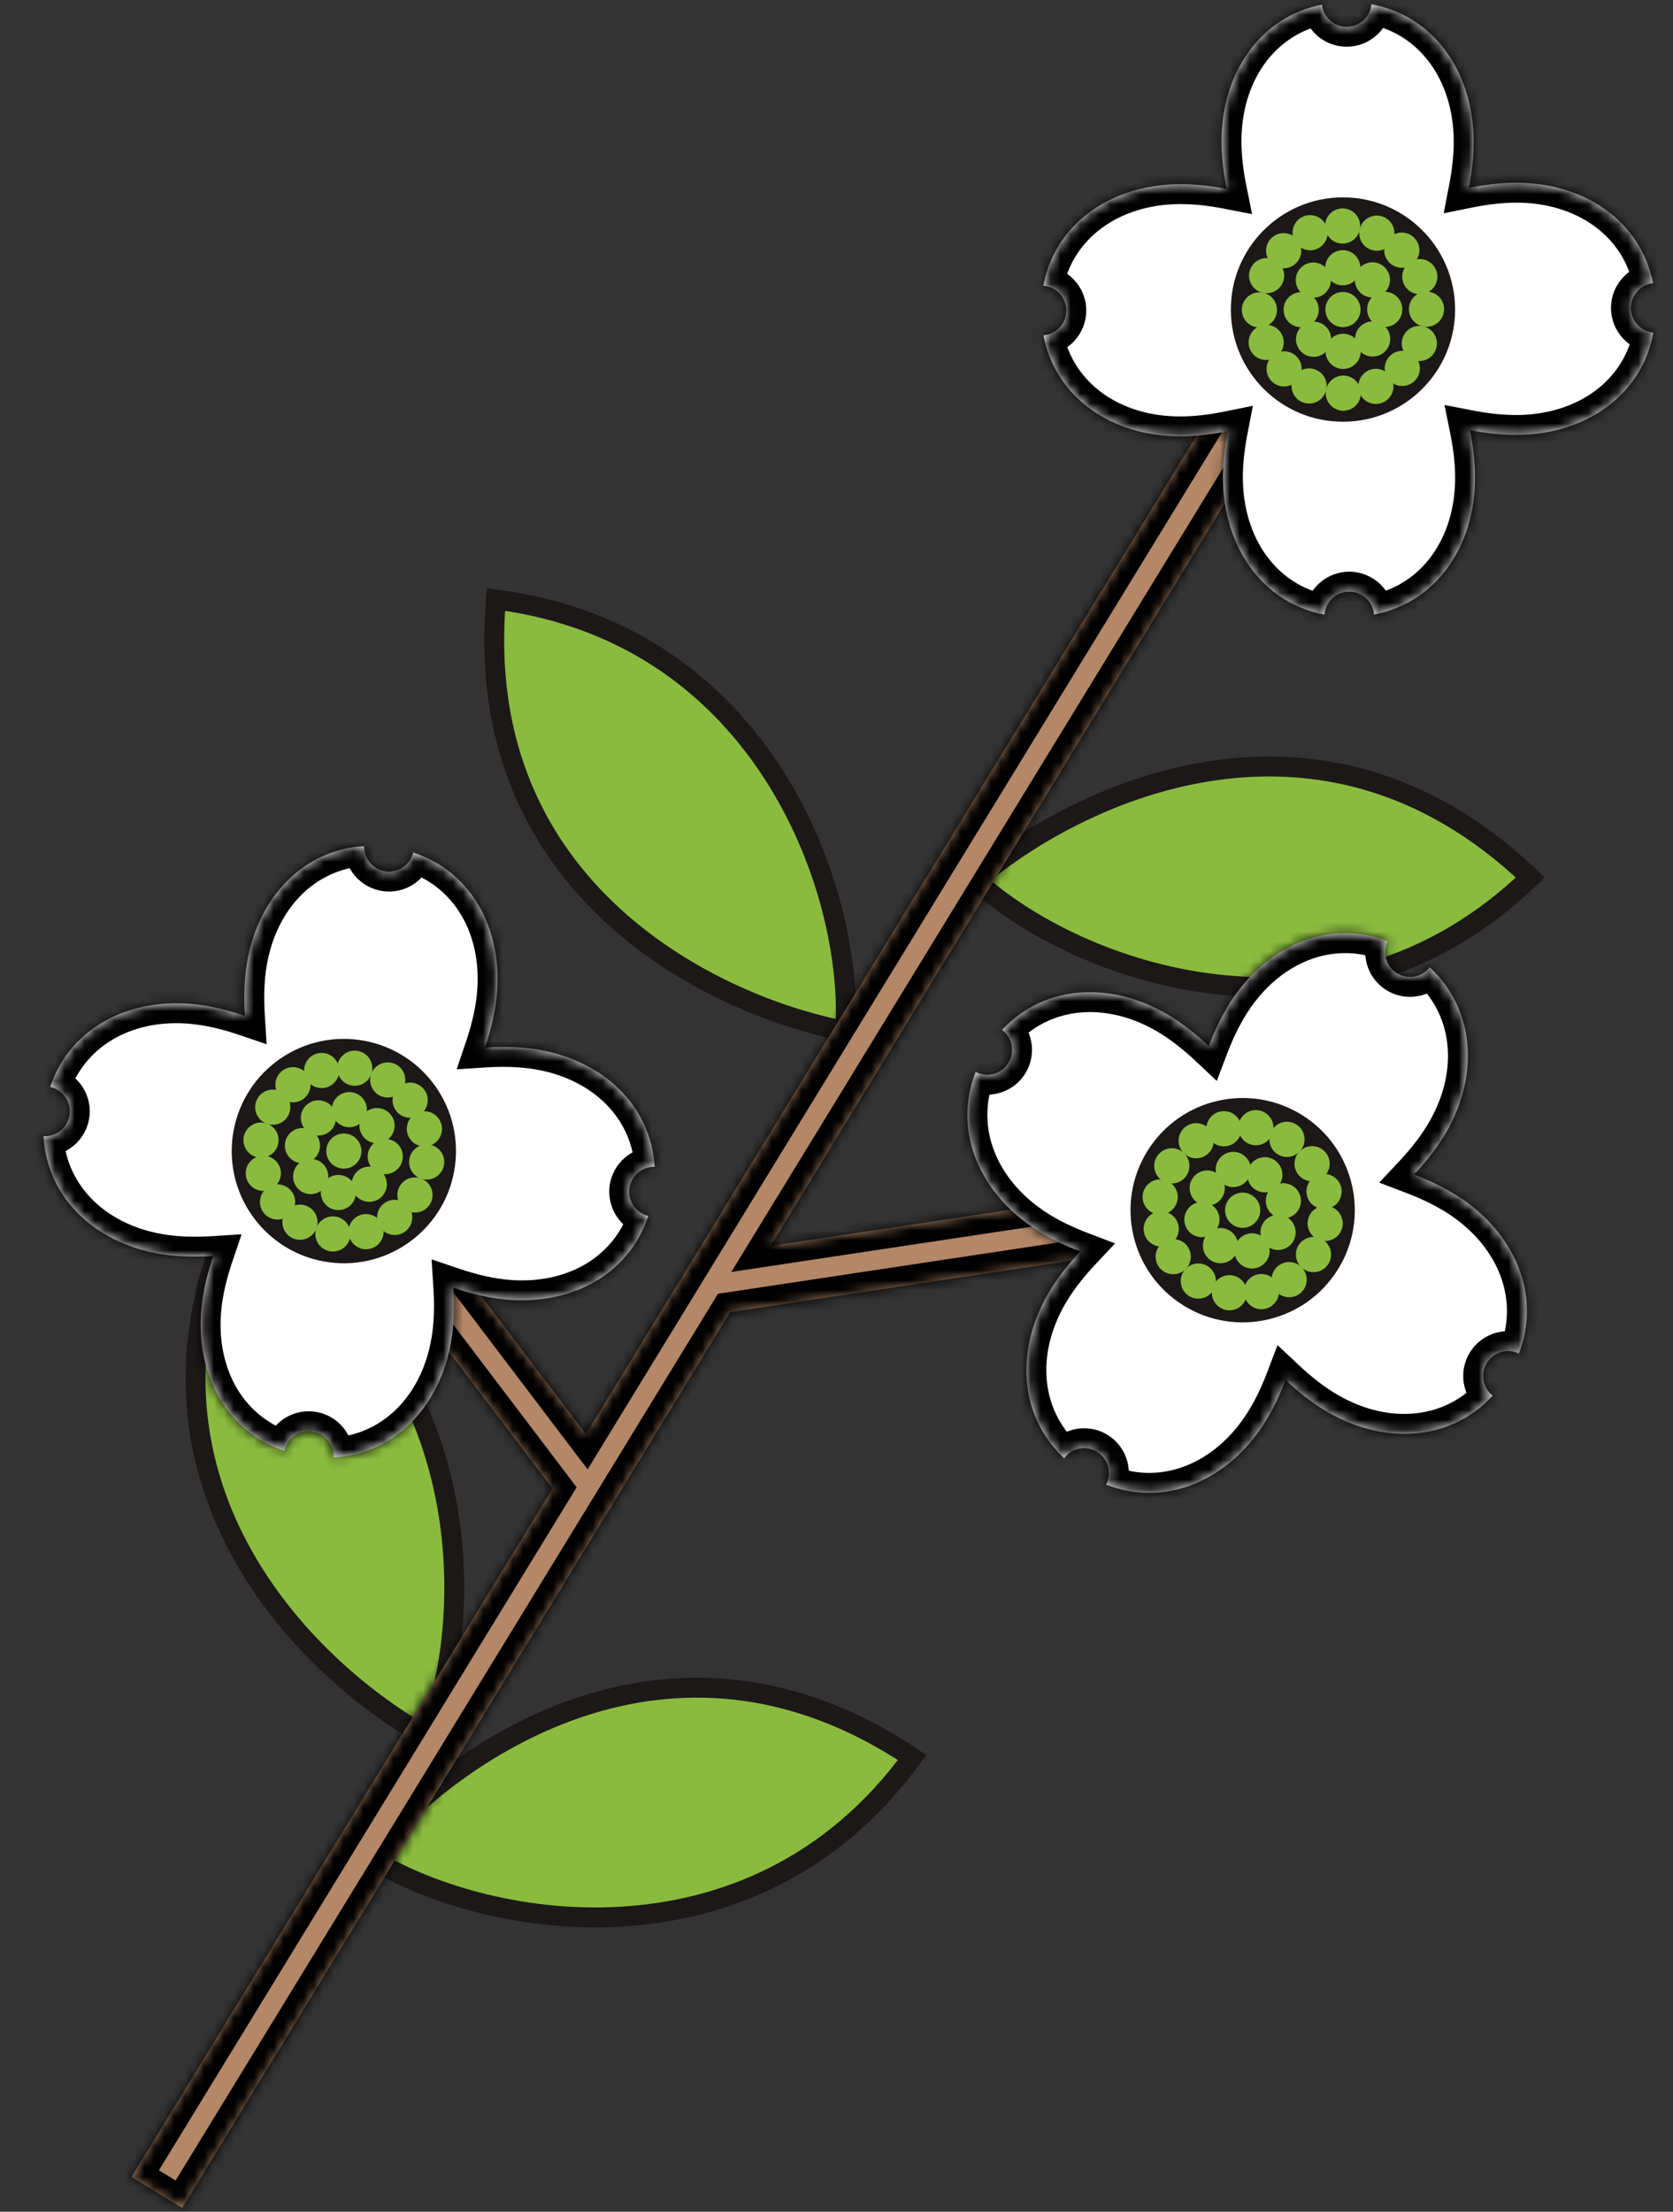 <svg width="168" height="222" viewBox="0 0 168 222" fill="none" xmlns="http://www.w3.org/2000/svg">
<rect x="0" y="0" width="168" height="222" fill="#333333" stroke="none"/>
<path d="M77.973 78.195C83.346 86.788 85.322 96.607 84.882 103.489C78.245 102.225 69.007 98.703 61.658 92.002C54.118 85.129 48.539 74.894 49.804 60.177C63.438 61.923 72.472 69.398 77.973 78.195Z" fill="#8ABB3E" stroke="#1C1818" stroke-width="2"/>
<path d="M44.279 148.215C46.718 158.052 45.546 167.999 42.991 174.403C37.075 171.142 29.387 164.924 24.482 156.273C19.451 147.398 17.326 135.936 23.099 122.339C35.516 128.233 41.782 138.145 44.279 148.215Z" fill="#8ABB3E" stroke="#1C1818" stroke-width="2"/>
<path d="M121.996 98.781C111.93 97.597 103.034 92.996 97.94 88.347C103.078 83.96 111.605 78.956 121.43 77.414C131.509 75.832 142.984 77.882 153.674 88.076C143.783 97.62 132.299 99.992 121.996 98.781Z" fill="#8ABB3E" stroke="#1C1818" stroke-width="2"/>
<path d="M62.23 192.391C52.111 192.952 42.557 189.946 36.741 186.242C41.049 181.037 48.591 174.644 58.005 171.439C67.663 168.15 79.32 168.2 91.601 176.407C83.495 187.508 72.589 191.816 62.23 192.391Z" fill="#8ABB3E" stroke="#1C1818" stroke-width="2"/>
<mask id="path-5-inside-1_5192_786" fill="white">
<path fill-rule="evenodd" clip-rule="evenodd" d="M131.855 36.039L77.385 125.054L118.269 118.893L119.158 124.794L73.318 131.702L18.298 221.616L13.208 218.502L55.486 149.41L27.706 112.79L32.459 109.184L58.831 143.944L126.765 32.924L131.855 36.039Z"/>
</mask>
<path fill-rule="evenodd" clip-rule="evenodd" d="M131.855 36.039L77.385 125.054L118.269 118.893L119.158 124.794L73.318 131.702L18.298 221.616L13.208 218.502L55.486 149.41L27.706 112.79L32.459 109.184L58.831 143.944L126.765 32.924L131.855 36.039Z" fill="#B38767"/>
<path d="M77.385 125.054L75.68 124.01L73.439 127.672L77.683 127.032L77.385 125.054ZM131.855 36.039L133.561 37.083L134.605 35.377L132.899 34.333L131.855 36.039ZM118.269 118.893L120.247 118.595L119.949 116.617L117.971 116.915L118.269 118.893ZM119.158 124.794L119.456 126.771L121.434 126.473L121.136 124.496L119.158 124.794ZM73.318 131.702L73.02 129.724L72.098 129.863L71.612 130.658L73.318 131.702ZM18.298 221.616L17.254 223.322L18.96 224.366L20.004 222.66L18.298 221.616ZM13.208 218.502L11.502 217.458L10.458 219.164L12.164 220.207L13.208 218.502ZM55.486 149.41L57.192 150.453L57.905 149.289L57.08 148.201L55.486 149.41ZM27.706 112.79L26.497 111.197L24.903 112.406L26.112 113.999L27.706 112.79ZM32.459 109.184L34.053 107.975L32.844 106.382L31.251 107.59L32.459 109.184ZM58.831 143.944L57.237 145.153L59.008 147.487L60.536 144.988L58.831 143.944ZM126.765 32.924L127.809 31.218L126.103 30.174L125.059 31.88L126.765 32.924ZM79.091 126.098L133.561 37.083L130.149 34.995L75.68 124.01L79.091 126.098ZM117.971 116.915L77.087 123.077L77.683 127.032L118.567 120.871L117.971 116.915ZM121.136 124.496L120.247 118.595L116.291 119.191L117.18 125.092L121.136 124.496ZM73.616 133.68L119.456 126.771L118.86 122.816L73.02 129.724L73.616 133.68ZM20.004 222.66L75.024 132.746L71.612 130.658L16.592 220.572L20.004 222.66ZM12.164 220.207L17.254 223.322L19.342 219.91L14.252 216.796L12.164 220.207ZM53.78 148.366L11.502 217.458L14.914 219.545L57.192 150.453L53.78 148.366ZM57.08 148.201L29.299 111.582L26.112 113.999L53.893 150.618L57.08 148.201ZM28.914 114.384L33.668 110.777L31.251 107.59L26.497 111.197L28.914 114.384ZM30.866 110.393L57.237 145.153L60.424 142.736L34.053 107.975L30.866 110.393ZM125.059 31.88L57.125 142.901L60.536 144.988L128.471 33.968L125.059 31.88ZM132.899 34.333L127.809 31.218L125.721 34.63L130.811 37.745L132.899 34.333Z" fill="black" mask="url(#path-5-inside-1_5192_786)"/>
<mask id="path-7-inside-2_5192_786" fill="white">
<path fill-rule="evenodd" clip-rule="evenodd" d="M163.776 30.919C163.771 29.63 164.743 28.564 165.995 28.425C164.765 22.165 159.047 18.312 152.196 18.341C150.759 18.347 149.158 18.524 147.503 18.858C147.823 17.2 147.987 15.596 147.981 14.16C147.952 7.285 144.024 1.586 137.717 0.434C137.596 1.695 136.535 2.684 135.241 2.689C133.951 2.695 132.885 1.721 132.747 0.467C126.487 1.698 122.634 7.415 122.663 14.267C122.669 15.703 122.846 17.305 123.18 18.96C121.522 18.64 119.919 18.477 118.483 18.483C111.634 18.512 105.95 22.41 104.77 28.677C106.056 28.774 107.072 29.846 107.078 31.158C107.084 32.474 106.07 33.557 104.779 33.659C105.986 39.953 111.718 43.83 118.59 43.8C120.026 43.794 121.628 43.617 123.283 43.283C122.963 44.941 122.8 46.544 122.806 47.98C122.834 54.829 126.733 60.513 133 61.693C133.098 60.408 134.169 59.392 135.48 59.387C136.796 59.381 137.879 60.394 137.981 61.684C144.276 60.477 148.152 54.746 148.123 47.873C148.117 46.437 147.94 44.836 147.606 43.181C149.264 43.501 150.866 43.664 152.302 43.658C159.177 43.629 164.877 39.702 166.028 33.395C164.769 33.271 163.782 32.212 163.776 30.919Z"/>
</mask>
<path fill-rule="evenodd" clip-rule="evenodd" d="M163.776 30.919C163.771 29.63 164.743 28.564 165.995 28.425C164.765 22.165 159.047 18.312 152.196 18.341C150.759 18.347 149.158 18.524 147.503 18.858C147.823 17.2 147.987 15.596 147.981 14.16C147.952 7.285 144.024 1.586 137.717 0.434C137.596 1.695 136.535 2.684 135.241 2.689C133.951 2.695 132.885 1.721 132.747 0.467C126.487 1.698 122.634 7.415 122.663 14.267C122.669 15.703 122.846 17.305 123.18 18.96C121.522 18.64 119.919 18.477 118.483 18.483C111.634 18.512 105.95 22.41 104.77 28.677C106.056 28.774 107.072 29.846 107.078 31.158C107.084 32.474 106.07 33.557 104.779 33.659C105.986 39.953 111.718 43.83 118.59 43.8C120.026 43.794 121.628 43.617 123.283 43.283C122.963 44.941 122.8 46.544 122.806 47.98C122.834 54.829 126.733 60.513 133 61.693C133.098 60.408 134.169 59.392 135.48 59.387C136.796 59.381 137.879 60.394 137.981 61.684C144.276 60.477 148.152 54.746 148.123 47.873C148.117 46.437 147.94 44.836 147.606 43.181C149.264 43.501 150.866 43.664 152.302 43.658C159.177 43.629 164.877 39.702 166.028 33.395C164.769 33.271 163.782 32.212 163.776 30.919Z" fill="white"/>
<path d="M165.995 28.425L166.217 30.413L168.377 30.172L167.958 28.039L165.995 28.425ZM147.503 18.858L145.539 18.479L144.973 21.409L147.898 20.818L147.503 18.858ZM137.717 0.434L138.077 -1.534L135.936 -1.924L135.727 0.242L137.717 0.434ZM132.747 0.467L134.735 0.248L134.497 -1.916L132.361 -1.496L132.747 0.467ZM123.18 18.96L122.801 20.924L125.731 21.49L125.141 18.565L123.18 18.96ZM104.77 28.677L102.805 28.307L102.391 30.503L104.62 30.671L104.77 28.677ZM104.779 33.659L104.621 31.665L102.394 31.841L102.815 34.036L104.779 33.659ZM123.283 43.283L125.247 43.662L125.812 40.733L122.887 41.323L123.283 43.283ZM133 61.693L132.63 63.658L134.824 64.072L134.994 61.845L133 61.693ZM137.981 61.684L135.988 61.843L136.165 64.069L138.358 63.648L137.981 61.684ZM147.606 43.181L147.985 41.217L145.056 40.652L145.646 43.577L147.606 43.181ZM166.028 33.395L167.996 33.754L168.386 31.616L166.223 31.404L166.028 33.395ZM165.774 26.437C163.516 26.689 161.767 28.605 161.776 30.927L165.776 30.91C165.775 30.654 165.969 30.44 166.217 30.413L165.774 26.437ZM152.204 20.341C158.334 20.315 163.03 23.707 164.033 28.811L167.958 28.039C166.5 20.623 159.76 16.309 152.187 16.341L152.204 20.341ZM147.898 20.818C149.449 20.506 150.919 20.346 152.204 20.341L152.187 16.341C150.6 16.347 148.867 16.542 147.107 16.897L147.898 20.818ZM145.981 14.168C145.986 15.454 145.839 16.926 145.539 18.479L149.467 19.237C149.807 17.473 149.987 15.739 149.981 14.151L145.981 14.168ZM137.358 2.401C142.501 3.34 145.955 8.018 145.981 14.168L149.981 14.151C149.948 6.553 145.548 -0.169 138.077 -1.534L137.358 2.401ZM135.249 4.689C137.581 4.679 139.489 2.899 139.708 0.626L135.727 0.242C135.702 0.491 135.49 0.688 135.233 0.689L135.249 4.689ZM130.759 0.685C131.008 2.946 132.925 4.699 135.249 4.689L135.233 0.689C134.976 0.69 134.762 0.496 134.735 0.248L130.759 0.685ZM124.663 14.258C124.637 8.128 128.029 3.433 133.133 2.429L132.361 -1.496C124.945 -0.038 120.631 6.702 120.663 14.275L124.663 14.258ZM125.141 18.565C124.828 17.014 124.668 15.544 124.663 14.258L120.663 14.275C120.67 15.863 120.864 17.595 121.22 19.356L125.141 18.565ZM118.491 20.483C119.777 20.477 121.248 20.624 122.801 20.924L123.559 16.997C121.796 16.656 120.062 16.476 118.475 16.483L118.491 20.483ZM106.735 29.047C107.698 23.938 112.363 20.509 118.491 20.483L118.475 16.483C110.904 16.515 104.203 20.883 102.805 28.307L106.735 29.047ZM104.62 30.671C104.874 30.691 105.077 30.905 105.078 31.166L109.078 31.149C109.068 28.786 107.238 26.858 104.92 26.683L104.62 30.671ZM105.078 31.166C105.079 31.428 104.877 31.645 104.621 31.665L104.937 35.653C107.263 35.469 109.088 33.52 109.078 31.149L105.078 31.166ZM118.582 41.8C112.433 41.827 107.728 38.414 106.743 33.282L102.815 34.036C104.245 41.491 111.002 45.833 118.598 45.8L118.582 41.8ZM122.887 41.323C121.337 41.636 119.867 41.795 118.582 41.8L118.598 45.8C120.186 45.794 121.918 45.599 123.679 45.244L122.887 41.323ZM124.806 47.972C124.8 46.687 124.947 45.215 125.247 43.662L121.319 42.904C120.979 44.667 120.799 46.401 120.806 47.989L124.806 47.972ZM133.37 59.728C128.261 58.765 124.831 54.1 124.806 47.972L120.806 47.989C120.838 55.559 125.205 62.26 132.63 63.658L133.37 59.728ZM135.472 57.387C133.11 57.397 131.182 59.225 131.006 61.541L134.994 61.845C135.013 61.59 135.228 61.388 135.489 61.387L135.472 57.387ZM139.975 61.525C139.79 59.2 137.842 57.377 135.472 57.387L135.489 61.387C135.75 61.386 135.967 61.588 135.988 61.843L139.975 61.525ZM146.123 47.882C146.149 54.03 142.737 58.736 137.605 59.72L138.358 63.648C145.814 62.219 150.155 55.461 150.123 47.865L146.123 47.882ZM145.646 43.577C145.959 45.127 146.118 46.597 146.123 47.882L150.123 47.865C150.117 46.278 149.922 44.545 149.567 42.785L145.646 43.577ZM152.294 41.658C151.009 41.664 149.538 41.517 147.985 41.217L147.227 45.145C148.99 45.485 150.724 45.665 152.311 45.658L152.294 41.658ZM164.061 33.035C163.122 38.179 158.445 41.633 152.294 41.658L152.311 45.658C159.909 45.626 166.632 41.225 167.996 33.754L164.061 33.035ZM161.776 30.927C161.786 33.257 163.563 35.163 165.834 35.385L166.223 31.404C165.974 31.38 165.777 31.167 165.776 30.91L161.776 30.927Z" fill="black" mask="url(#path-7-inside-2_5192_786)"/>
<circle cx="134.859" cy="31.071" r="11.26" transform="rotate(89.758 134.859 31.071)" fill="#1C1818"/>
<circle cx="1.766" cy="1.766" r="1.766" transform="matrix(0.004 1 1 -0.004 133.085 29.312)" fill="#8ABB3E"/>
<circle cx="1.766" cy="1.766" r="1.766" transform="matrix(0.004 1 1 -0.004 133.104 33.508)" fill="#8ABB3E"/>
<circle cx="1.766" cy="1.766" r="1.766" transform="matrix(0.004 1 1 -0.004 133.121 37.703)" fill="#8ABB3E"/>
<circle cx="1.766" cy="1.766" r="1.766" transform="matrix(0.004 1 1 -0.004 133.067 25.117)" fill="#8ABB3E"/>
<circle cx="1.766" cy="1.766" r="1.766" transform="matrix(0.004 1 1 -0.004 133.05 20.924)" fill="#8ABB3E"/>
<circle cx="1.766" cy="1.766" r="1.766" transform="matrix(-0.71 -0.704 -0.704 0.71 134.378 28.106)" fill="#8ABB3E"/>
<circle cx="1.766" cy="1.766" r="1.766" transform="matrix(-0.71 -0.704 -0.704 0.71 131.399 25.154)" fill="#8ABB3E"/>
<circle cx="1.766" cy="1.766" r="1.766" transform="matrix(-0.71 -0.704 -0.704 0.71 140.335 34.014)" fill="#8ABB3E"/>
<circle cx="1.766" cy="1.766" r="1.766" transform="matrix(-0.71 -0.704 -0.704 0.71 143.313 36.967)" fill="#8ABB3E"/>
<circle cx="1.766" cy="1.766" r="1.766" transform="matrix(-0.704 0.71 0.71 0.704 131.896 31.553)" fill="#8ABB3E"/>
<circle cx="1.766" cy="1.766" r="1.766" transform="matrix(-0.704 0.71 0.71 0.704 128.94 34.53)" fill="#8ABB3E"/>
<circle cx="1.766" cy="1.766" r="1.766" transform="matrix(-0.704 0.71 0.71 0.704 137.803 25.596)" fill="#8ABB3E"/>
<circle cx="1.766" cy="1.766" r="1.766" transform="matrix(-0.704 0.71 0.71 0.704 140.756 22.615)" fill="#8ABB3E"/>
<circle cx="1.766" cy="1.766" r="1.766" transform="matrix(-0.393 -0.919 -0.919 0.393 133.876 24.287)" fill="#8ABB3E"/>
<circle cx="1.766" cy="1.766" r="1.766" transform="matrix(-0.393 -0.919 -0.919 0.393 140.479 39.713)" fill="#8ABB3E"/>
<circle cx="1.766" cy="1.766" r="1.766" transform="matrix(-0.919 0.393 0.393 0.919 128.075 32.053)" fill="#8ABB3E"/>
<circle cx="1.766" cy="1.766" r="1.766" transform="matrix(-0.919 0.393 0.393 0.919 143.501 25.452)" fill="#8ABB3E"/>
<circle cx="1.766" cy="1.766" r="1.766" transform="matrix(0.405 -0.914 -0.914 -0.405 139.159 25.732)" fill="#8ABB3E"/>
<circle cx="1.766" cy="1.766" r="1.766" transform="matrix(0.405 -0.914 -0.914 -0.405 132.356 41.071)" fill="#8ABB3E"/>
<circle cx="1.766" cy="1.766" r="1.766" transform="matrix(-0.914 -0.405 -0.405 0.914 129.521 26.771)" fill="#8ABB3E"/>
<circle cx="1.766" cy="1.766" r="1.766" transform="matrix(-0.914 -0.405 -0.405 0.914 144.858 33.574)" fill="#8ABB3E"/>
<circle cx="1.766" cy="1.766" r="1.766" transform="matrix(0.004 1 1 -0.004 137.28 29.295)" fill="#8ABB3E"/>
<circle cx="1.766" cy="1.766" r="1.766" transform="matrix(0.004 1 1 -0.004 141.475 29.276)" fill="#8ABB3E"/>
<circle cx="1.766" cy="1.766" r="1.766" transform="matrix(0.004 1 1 -0.004 128.891 29.329)" fill="#8ABB3E"/>
<circle cx="1.766" cy="1.766" r="1.766" transform="matrix(0.004 1 1 -0.004 124.695 29.348)" fill="#8ABB3E"/>
<mask id="path-35-inside-3_5192_786" fill="white">
<path fill-rule="evenodd" clip-rule="evenodd" d="M149.315 136.787C149.999 135.694 151.389 135.313 152.522 135.863C154.826 129.913 152.05 123.602 146.241 119.967C145.024 119.205 143.576 118.5 141.998 117.898C143.154 116.667 144.148 115.4 144.91 114.182C148.557 108.355 148.281 101.438 143.563 97.096C142.786 98.096 141.362 98.365 140.266 97.678C139.173 96.994 138.791 95.603 139.343 94.47C133.393 92.168 127.083 94.944 123.448 100.751C122.686 101.969 121.981 103.417 121.379 104.995C120.149 103.839 118.881 102.845 117.664 102.083C111.858 98.45 104.971 98.71 100.627 103.377C101.661 104.146 101.947 105.594 101.251 106.705C100.553 107.821 99.119 108.195 97.973 107.593C95.631 113.559 98.406 119.898 104.233 123.545C105.45 124.306 106.897 125.011 108.475 125.613C107.319 126.844 106.325 128.111 105.563 129.328C101.929 135.135 102.19 142.023 106.859 146.367C107.628 145.333 109.076 145.047 110.187 145.743C111.302 146.441 111.677 147.874 111.075 149.02C117.041 151.36 123.379 148.585 127.024 142.76C127.786 141.542 128.492 140.094 129.094 138.516C130.325 139.672 131.593 140.666 132.81 141.428C138.637 145.075 145.554 144.799 149.896 140.082C148.897 139.305 148.629 137.883 149.315 136.787Z"/>
</mask>
<path fill-rule="evenodd" clip-rule="evenodd" d="M149.315 136.787C149.999 135.694 151.389 135.313 152.522 135.863C154.826 129.913 152.05 123.602 146.241 119.967C145.024 119.205 143.576 118.5 141.998 117.898C143.154 116.667 144.148 115.4 144.91 114.182C148.557 108.355 148.281 101.438 143.563 97.096C142.786 98.096 141.362 98.365 140.266 97.678C139.173 96.994 138.791 95.603 139.343 94.47C133.393 92.168 127.083 94.944 123.448 100.751C122.686 101.969 121.981 103.417 121.379 104.995C120.149 103.839 118.881 102.845 117.664 102.083C111.858 98.45 104.971 98.71 100.627 103.377C101.661 104.146 101.947 105.594 101.251 106.705C100.553 107.821 99.119 108.195 97.973 107.593C95.631 113.559 98.406 119.898 104.233 123.545C105.45 124.306 106.897 125.011 108.475 125.613C107.319 126.844 106.325 128.111 105.563 129.328C101.929 135.135 102.19 142.023 106.859 146.367C107.628 145.333 109.076 145.047 110.187 145.743C111.302 146.441 111.677 147.874 111.075 149.02C117.041 151.36 123.379 148.585 127.024 142.76C127.786 141.542 128.492 140.094 129.094 138.516C130.325 139.672 131.593 140.666 132.81 141.428C138.637 145.075 145.554 144.799 149.896 140.082C148.897 139.305 148.629 137.883 149.315 136.787Z" fill="white"/>
<path d="M152.522 135.863L151.648 137.662L153.603 138.612L154.387 136.586L152.522 135.863ZM141.998 117.898L140.54 116.529L138.498 118.704L141.286 119.767L141.998 117.898ZM143.563 97.096L144.917 95.624L143.317 94.152L141.983 95.869L143.563 97.096ZM139.343 94.47L141.141 95.345L142.093 93.389L140.065 92.605L139.343 94.47ZM121.379 104.995L120.01 106.453L122.185 108.495L123.248 105.707L121.379 104.995ZM100.627 103.377L99.163 102.014L97.641 103.649L99.433 104.982L100.627 103.377ZM97.973 107.593L98.903 105.823L96.927 104.784L96.111 106.862L97.973 107.593ZM108.475 125.613L109.932 126.982L111.975 124.807L109.187 123.744L108.475 125.613ZM106.859 146.367L105.496 147.831L107.131 149.353L108.463 147.561L106.859 146.367ZM111.075 149.02L109.305 148.09L108.267 150.067L110.345 150.882L111.075 149.02ZM129.094 138.516L130.463 137.058L128.288 135.015L127.225 137.803L129.094 138.516ZM149.896 140.082L151.367 141.437L152.839 139.838L151.124 138.504L149.896 140.082ZM153.396 134.065C151.353 133.072 148.851 133.758 147.62 135.726L151.01 137.848C151.146 137.631 151.424 137.553 151.648 137.662L153.396 134.065ZM145.18 121.662C150.377 124.914 152.535 130.29 150.657 135.141L154.387 136.586C157.116 129.536 153.722 122.289 147.302 118.271L145.18 121.662ZM141.286 119.767C142.763 120.33 144.091 120.98 145.18 121.662L147.302 118.271C145.957 117.429 144.389 116.669 142.711 116.029L141.286 119.767ZM143.215 113.121C142.533 114.211 141.623 115.376 140.54 116.529L143.456 119.267C144.685 117.958 145.763 116.589 146.605 115.243L143.215 113.121ZM142.208 98.567C146.056 102.108 146.478 107.907 143.215 113.121L146.605 115.243C150.637 108.802 150.506 100.767 144.917 95.624L142.208 98.567ZM139.205 99.374C141.18 100.61 143.742 100.125 145.142 98.323L141.983 95.869C141.829 96.067 141.544 96.119 141.327 95.983L139.205 99.374ZM137.545 93.594C136.55 95.638 137.236 98.141 139.205 99.374L141.327 95.983C141.11 95.847 141.032 95.569 141.141 95.345L137.545 93.594ZM125.144 101.812C128.396 96.616 133.771 94.458 138.621 96.335L140.065 92.605C133.016 89.877 125.77 93.271 121.753 99.69L125.144 101.812ZM123.248 105.707C123.812 104.23 124.462 102.902 125.144 101.812L121.753 99.69C120.911 101.036 120.15 102.604 119.511 104.282L123.248 105.707ZM116.603 103.778C117.692 104.46 118.858 105.37 120.01 106.453L122.749 103.537C121.44 102.308 120.07 101.23 118.725 100.388L116.603 103.778ZM102.09 104.74C105.633 100.935 111.408 100.527 116.603 103.778L118.725 100.388C112.308 96.372 104.31 96.485 99.163 102.014L102.09 104.74ZM99.433 104.982C99.638 105.134 99.694 105.424 99.556 105.644L102.946 107.766C104.199 105.764 103.684 103.159 101.82 101.772L99.433 104.982ZM99.556 105.644C99.417 105.866 99.13 105.942 98.903 105.823L97.043 109.364C99.108 110.449 101.689 109.775 102.946 107.766L99.556 105.644ZM105.294 121.849C100.081 118.587 97.925 113.189 99.835 108.324L96.111 106.862C93.337 113.93 96.732 121.21 103.172 125.24L105.294 121.849ZM109.187 123.744C107.71 123.181 106.383 122.531 105.294 121.849L103.172 125.24C104.517 126.082 106.085 126.842 107.762 127.482L109.187 123.744ZM107.258 130.389C107.94 129.3 108.85 128.135 109.932 126.982L107.017 124.244C105.788 125.552 104.709 126.922 103.867 128.267L107.258 130.389ZM108.221 144.903C104.415 141.361 104.007 135.585 107.258 130.389L103.867 128.267C99.851 134.685 99.965 142.684 105.496 147.831L108.221 144.903ZM111.248 144.047C109.246 142.794 106.64 143.31 105.254 145.174L108.463 147.561C108.616 147.356 108.905 147.3 109.126 147.438L111.248 144.047ZM112.846 149.95C113.93 147.885 113.257 145.304 111.248 144.047L109.126 147.438C109.348 147.577 109.424 147.863 109.305 148.09L112.846 149.95ZM125.329 141.699C122.067 146.91 116.67 149.066 111.806 147.158L110.345 150.882C117.412 153.654 124.69 150.259 128.72 143.821L125.329 141.699ZM127.225 137.803C126.661 139.281 126.011 140.609 125.329 141.699L128.72 143.821C129.562 142.475 130.323 140.906 130.962 139.228L127.225 137.803ZM133.871 139.733C132.782 139.051 131.616 138.141 130.463 137.058L127.724 139.973C129.033 141.203 130.403 142.282 131.749 143.124L133.871 139.733ZM148.424 138.728C144.884 142.574 139.085 142.996 133.871 139.733L131.749 143.124C138.19 147.155 146.224 147.024 151.367 141.437L148.424 138.728ZM147.62 135.726C146.384 137.7 146.868 140.26 148.667 141.66L151.124 138.504C150.927 138.35 150.874 138.065 151.01 137.848L147.62 135.726Z" fill="black" mask="url(#path-35-inside-3_5192_786)"/>
<circle cx="124.786" cy="121.473" r="11.26" transform="rotate(122.039 124.786 121.473)" fill="#1C1818"/>
<circle cx="1.766" cy="1.766" r="1.766" transform="matrix(-0.531 0.848 0.848 0.531 124.226 119.04)" fill="#8ABB3E"/>
<circle cx="1.766" cy="1.766" r="1.766" transform="matrix(-0.531 0.848 0.848 0.531 122.001 122.596)" fill="#8ABB3E"/>
<circle cx="1.766" cy="1.766" r="1.766" transform="matrix(-0.531 0.848 0.848 0.531 119.774 126.15)" fill="#8ABB3E"/>
<circle cx="1.766" cy="1.766" r="1.766" transform="matrix(-0.531 0.848 0.848 0.531 126.452 115.484)" fill="#8ABB3E"/>
<circle cx="1.766" cy="1.766" r="1.766" transform="matrix(-0.531 0.848 0.848 0.531 128.676 111.926)" fill="#8ABB3E"/>
<circle cx="1.766" cy="1.766" r="1.766" transform="matrix(-0.224 -0.975 -0.975 0.224 125.962 118.711)" fill="#8ABB3E"/>
<circle cx="1.766" cy="1.766" r="1.766" transform="matrix(-0.224 -0.975 -0.975 0.224 125.022 114.623)" fill="#8ABB3E"/>
<circle cx="1.766" cy="1.766" r="1.766" transform="matrix(-0.224 -0.975 -0.975 0.224 127.845 126.886)" fill="#8ABB3E"/>
<circle cx="1.766" cy="1.766" r="1.766" transform="matrix(-0.224 -0.975 -0.975 0.224 128.785 130.974)" fill="#8ABB3E"/>
<circle cx="1.766" cy="1.766" r="1.766" transform="matrix(-0.975 0.224 0.224 0.975 122.022 120.297)" fill="#8ABB3E"/>
<circle cx="1.766" cy="1.766" r="1.766" transform="matrix(-0.975 0.224 0.224 0.975 117.935 121.236)" fill="#8ABB3E"/>
<circle cx="1.766" cy="1.766" r="1.766" transform="matrix(-0.975 0.224 0.224 0.975 130.199 118.415)" fill="#8ABB3E"/>
<circle cx="1.766" cy="1.766" r="1.766" transform="matrix(-0.975 0.224 0.224 0.975 134.287 117.474)" fill="#8ABB3E"/>
<circle cx="1.766" cy="1.766" r="1.766" transform="matrix(0.158 -0.987 -0.987 -0.158 127.578 115.213)" fill="#8ABB3E"/>
<circle cx="1.766" cy="1.766" r="1.766" transform="matrix(0.158 -0.987 -0.987 -0.158 124.922 131.78)" fill="#8ABB3E"/>
<circle cx="1.766" cy="1.766" r="1.766" transform="matrix(-0.987 -0.158 -0.158 0.987 118.526 118.682)" fill="#8ABB3E"/>
<circle cx="1.766" cy="1.766" r="1.766" transform="matrix(-0.987 -0.158 -0.158 0.987 135.093 121.336)" fill="#8ABB3E"/>
<circle cx="1.766" cy="1.766" r="1.766" transform="matrix(0.831 -0.556 -0.556 -0.831 131.272 119.257)" fill="#8ABB3E"/>
<circle cx="1.766" cy="1.766" r="1.766" transform="matrix(0.831 -0.556 -0.556 -0.831 117.328 128.589)" fill="#8ABB3E"/>
<circle cx="1.766" cy="1.766" r="1.766" transform="matrix(-0.556 -0.831 -0.831 0.556 122.569 114.986)" fill="#8ABB3E"/>
<circle cx="1.766" cy="1.766" r="1.766" transform="matrix(-0.556 -0.831 -0.831 0.556 131.902 128.931)" fill="#8ABB3E"/>
<circle cx="1.766" cy="1.766" r="1.766" transform="matrix(-0.531 0.848 0.848 0.531 127.781 121.264)" fill="#8ABB3E"/>
<circle cx="1.766" cy="1.766" r="1.766" transform="matrix(-0.531 0.848 0.848 0.531 131.338 123.491)" fill="#8ABB3E"/>
<circle cx="1.766" cy="1.766" r="1.766" transform="matrix(-0.531 0.848 0.848 0.531 120.67 116.814)" fill="#8ABB3E"/>
<circle cx="1.766" cy="1.766" r="1.766" transform="matrix(-0.531 0.848 0.848 0.531 117.114 114.589)" fill="#8ABB3E"/>
<mask id="path-63-inside-4_5192_786" fill="white">
<path fill-rule="evenodd" clip-rule="evenodd" d="M63.202 119.29C63.37 118.012 64.477 117.088 65.738 117.119C65.363 110.751 60.218 106.161 53.426 105.265C52.002 105.077 50.391 105.037 48.706 105.144C49.247 103.545 49.625 101.979 49.813 100.556C50.712 93.74 47.59 87.561 41.495 85.57C41.203 86.801 40.02 87.636 38.738 87.466C37.46 87.298 36.536 86.192 36.566 84.932C30.198 85.307 25.609 90.452 24.713 97.244C24.525 98.668 24.484 100.278 24.592 101.963C22.992 101.422 21.427 101.043 20.003 100.855C13.213 99.96 7.055 103.055 5.039 109.104C6.3 109.375 7.161 110.573 6.989 111.874C6.817 113.178 5.668 114.114 4.375 114.042C4.721 120.442 9.877 125.057 16.691 125.956C18.115 126.144 19.725 126.184 21.41 126.077C20.869 127.677 20.491 129.243 20.303 130.667C19.407 137.457 22.502 143.615 28.552 145.631C28.821 144.369 30.02 143.507 31.321 143.679C32.626 143.851 33.562 145.001 33.489 146.295C39.889 145.949 44.504 140.793 45.403 133.979C45.591 132.555 45.632 130.944 45.524 129.258C47.124 129.799 48.69 130.178 50.114 130.366C56.93 131.265 63.108 128.143 65.1 122.048C63.868 121.756 63.033 120.573 63.202 119.29Z"/>
</mask>
<path fill-rule="evenodd" clip-rule="evenodd" d="M63.202 119.29C63.37 118.012 64.477 117.088 65.738 117.119C65.363 110.751 60.218 106.161 53.426 105.265C52.002 105.077 50.391 105.037 48.706 105.144C49.247 103.545 49.625 101.979 49.813 100.556C50.712 93.74 47.59 87.561 41.495 85.57C41.203 86.801 40.02 87.636 38.738 87.466C37.46 87.298 36.536 86.192 36.566 84.932C30.198 85.307 25.609 90.452 24.713 97.244C24.525 98.668 24.484 100.278 24.592 101.963C22.992 101.422 21.427 101.043 20.003 100.855C13.213 99.96 7.055 103.055 5.039 109.104C6.3 109.375 7.161 110.573 6.989 111.874C6.817 113.178 5.668 114.114 4.375 114.042C4.721 120.442 9.877 125.057 16.691 125.956C18.115 126.144 19.725 126.184 21.41 126.077C20.869 127.677 20.491 129.243 20.303 130.667C19.407 137.457 22.502 143.615 28.552 145.631C28.821 144.369 30.02 143.507 31.321 143.679C32.626 143.851 33.562 145.001 33.489 146.295C39.889 145.949 44.504 140.793 45.403 133.979C45.591 132.555 45.632 130.944 45.524 129.258C47.124 129.799 48.69 130.178 50.114 130.366C56.93 131.265 63.108 128.143 65.1 122.048C63.868 121.756 63.033 120.573 63.202 119.29Z" fill="white"/>
<path d="M65.738 117.119L65.688 119.118L67.862 119.172L67.734 117.001L65.738 117.119ZM48.706 105.144L46.812 104.504L45.856 107.33L48.834 107.14L48.706 105.144ZM41.495 85.57L42.116 83.668L40.051 82.994L39.549 85.108L41.495 85.57ZM36.566 84.932L38.566 84.98L38.619 82.808L36.449 82.935L36.566 84.932ZM24.592 101.963L23.951 103.857L26.777 104.813L26.588 101.835L24.592 101.963ZM5.039 109.104L3.142 108.472L2.436 110.591L4.62 111.06L5.039 109.104ZM4.375 114.042L4.487 112.045L2.258 111.92L2.378 114.15L4.375 114.042ZM21.41 126.077L23.305 126.718L24.261 123.891L21.283 124.081L21.41 126.077ZM28.552 145.631L27.919 147.528L30.04 148.235L30.507 146.049L28.552 145.631ZM33.489 146.295L31.492 146.181L31.366 148.412L33.597 148.292L33.489 146.295ZM45.524 129.258L46.165 127.364L43.338 126.408L43.528 129.386L45.524 129.258ZM65.1 122.048L67.001 122.669L67.677 120.603L65.561 120.102L65.1 122.048ZM65.788 115.12C63.516 115.063 61.523 116.726 61.219 119.029L65.185 119.552C65.218 119.298 65.439 119.112 65.688 119.118L65.788 115.12ZM53.164 107.248C59.241 108.05 63.436 112.044 63.741 117.237L67.734 117.001C67.29 109.457 61.195 104.273 53.687 103.282L53.164 107.248ZM48.834 107.14C50.412 107.04 51.89 107.08 53.164 107.248L53.687 103.282C52.114 103.075 50.371 103.034 48.579 103.148L48.834 107.14ZM47.83 100.294C47.662 101.568 47.318 103.006 46.812 104.504L50.601 105.785C51.176 104.084 51.588 102.391 51.796 100.817L47.83 100.294ZM40.874 87.471C45.844 89.095 48.635 94.196 47.83 100.294L51.796 100.817C52.79 93.284 49.336 86.028 42.116 83.668L40.874 87.471ZM38.476 89.449C40.785 89.754 42.914 88.251 43.441 86.031L39.549 85.108C39.491 85.351 39.254 85.517 38.999 85.484L38.476 89.449ZM34.567 84.883C34.512 87.154 36.174 89.146 38.476 89.449L38.999 85.484C38.746 85.45 38.56 85.23 38.566 84.98L34.567 84.883ZM26.695 97.506C27.497 91.428 31.492 87.234 36.684 86.928L36.449 82.935C28.904 83.379 23.72 89.475 22.73 96.982L26.695 97.506ZM26.588 101.835C26.487 100.257 26.527 98.779 26.695 97.506L22.73 96.982C22.522 98.556 22.481 100.298 22.596 102.09L26.588 101.835ZM19.741 102.838C21.015 103.006 22.453 103.351 23.951 103.857L25.232 100.068C23.531 99.493 21.838 99.08 20.264 98.873L19.741 102.838ZM6.937 109.737C8.58 104.805 13.666 102.037 19.741 102.838L20.264 98.873C12.759 97.882 5.53 101.305 3.142 108.472L6.937 109.737ZM4.62 111.06C4.869 111.113 5.041 111.354 5.007 111.612L8.972 112.135C9.281 109.793 7.73 107.636 5.459 107.149L4.62 111.06ZM5.007 111.612C4.972 111.871 4.743 112.059 4.487 112.045L4.264 116.039C6.593 116.169 8.662 114.485 8.972 112.135L5.007 111.612ZM16.953 123.973C10.856 123.169 6.654 119.152 6.373 113.934L2.378 114.15C2.788 121.731 8.898 126.945 16.429 127.939L16.953 123.973ZM21.283 124.081C19.705 124.182 18.227 124.141 16.953 123.973L16.429 127.939C18.003 128.146 19.746 128.187 21.538 128.073L21.283 124.081ZM22.285 130.929C22.454 129.655 22.798 128.216 23.305 126.718L19.516 125.436C18.94 127.138 18.528 128.832 18.32 130.406L22.285 130.929ZM29.184 143.733C24.252 142.09 21.484 137.004 22.285 130.929L18.32 130.406C17.33 137.911 20.753 145.14 27.919 147.528L29.184 143.733ZM31.583 141.696C29.239 141.387 27.082 142.939 26.596 145.212L30.507 146.049C30.561 145.799 30.801 145.628 31.059 145.662L31.583 141.696ZM35.486 146.408C35.618 144.077 33.933 142.006 31.583 141.696L31.059 145.662C31.319 145.696 31.507 145.925 31.492 146.181L35.486 146.408ZM43.42 133.718C42.616 139.814 38.6 144.016 33.381 144.298L33.597 148.292C41.178 147.882 46.392 141.772 47.386 134.241L43.42 133.718ZM43.528 129.386C43.629 130.964 43.589 132.443 43.42 133.718L47.386 134.241C47.594 132.667 47.635 130.923 47.52 129.131L43.528 129.386ZM50.376 128.383C49.101 128.215 47.663 127.87 46.165 127.364L44.883 131.153C46.585 131.728 48.279 132.141 49.852 132.349L50.376 128.383ZM63.199 121.426C61.575 126.396 56.474 129.188 50.376 128.383L49.852 132.349C57.386 133.343 64.641 129.889 67.001 122.669L63.199 121.426ZM61.219 119.029C60.914 121.339 62.419 123.468 64.639 123.994L65.561 120.102C65.317 120.044 65.151 119.806 65.185 119.552L61.219 119.029Z" fill="black" mask="url(#path-63-inside-4_5192_786)"/>
<circle cx="34.529" cy="115.539" r="11.26" transform="rotate(97.516 34.529 115.539)" fill="#1C1818"/>
<circle cx="1.766" cy="1.766" r="1.766" transform="matrix(-0.131 0.991 0.991 0.131 33.01 113.557)" fill="#8ABB3E"/>
<circle cx="1.766" cy="1.766" r="1.766" transform="matrix(-0.131 0.991 0.991 0.131 32.461 117.717)" fill="#8ABB3E"/>
<circle cx="1.766" cy="1.766" r="1.766" transform="matrix(-0.131 0.991 0.991 0.131 31.912 121.875)" fill="#8ABB3E"/>
<circle cx="1.766" cy="1.766" r="1.766" transform="matrix(-0.131 0.991 0.991 0.131 33.559 109.4)" fill="#8ABB3E"/>
<circle cx="1.766" cy="1.766" r="1.766" transform="matrix(-0.131 0.991 0.991 0.131 34.106 105.24)" fill="#8ABB3E"/>
<circle cx="1.766" cy="1.766" r="1.766" transform="matrix(-0.609 -0.794 -0.794 0.609 34.453 112.538)" fill="#8ABB3E"/>
<circle cx="1.766" cy="1.766" r="1.766" transform="matrix(-0.609 -0.794 -0.794 0.609 31.899 109.207)" fill="#8ABB3E"/>
<circle cx="1.766" cy="1.766" r="1.766" transform="matrix(-0.609 -0.794 -0.794 0.609 39.559 119.193)" fill="#8ABB3E"/>
<circle cx="1.766" cy="1.766" r="1.766" transform="matrix(-0.609 -0.794 -0.794 0.609 42.11 122.523)" fill="#8ABB3E"/>
<circle cx="1.766" cy="1.766" r="1.766" transform="matrix(-0.794 0.609 0.609 0.794 31.527 115.615)" fill="#8ABB3E"/>
<circle cx="1.766" cy="1.766" r="1.766" transform="matrix(-0.794 0.609 0.609 0.794 28.198 118.168)" fill="#8ABB3E"/>
<circle cx="1.766" cy="1.766" r="1.766" transform="matrix(-0.794 0.609 0.609 0.794 38.184 110.509)" fill="#8ABB3E"/>
<circle cx="1.766" cy="1.766" r="1.766" transform="matrix(-0.794 0.609 0.609 0.794 41.513 107.957)" fill="#8ABB3E"/>
<circle cx="1.766" cy="1.766" r="1.766" transform="matrix(-0.266 -0.964 -0.964 0.266 34.472 108.685)" fill="#8ABB3E"/>
<circle cx="1.766" cy="1.766" r="1.766" transform="matrix(-0.266 -0.964 -0.964 0.266 38.931 124.861)" fill="#8ABB3E"/>
<circle cx="1.766" cy="1.766" r="1.766" transform="matrix(-0.964 0.266 0.266 0.964 27.674 115.597)" fill="#8ABB3E"/>
<circle cx="1.766" cy="1.766" r="1.766" transform="matrix(-0.964 0.266 0.266 0.964 43.851 111.137)" fill="#8ABB3E"/>
<circle cx="1.766" cy="1.766" r="1.766" transform="matrix(0.525 -0.851 -0.851 -0.525 39.511 110.831)" fill="#8ABB3E"/>
<circle cx="1.766" cy="1.766" r="1.766" transform="matrix(0.525 -0.851 -0.851 -0.525 30.698 125.11)" fill="#8ABB3E"/>
<circle cx="1.766" cy="1.766" r="1.766" transform="matrix(-0.851 -0.525 -0.525 0.851 29.819 110.558)" fill="#8ABB3E"/>
<circle cx="1.766" cy="1.766" r="1.766" transform="matrix(-0.851 -0.525 -0.525 0.851 44.1 119.37)" fill="#8ABB3E"/>
<circle cx="1.766" cy="1.766" r="1.766" transform="matrix(-0.131 0.991 0.991 0.131 37.168 114.106)" fill="#8ABB3E"/>
<circle cx="1.766" cy="1.766" r="1.766" transform="matrix(-0.131 0.991 0.991 0.131 41.327 114.654)" fill="#8ABB3E"/>
<circle cx="1.766" cy="1.766" r="1.766" transform="matrix(-0.131 0.991 0.991 0.131 28.852 113.009)" fill="#8ABB3E"/>
<circle cx="1.766" cy="1.766" r="1.766" transform="matrix(-0.131 0.991 0.991 0.131 24.691 112.459)" fill="#8ABB3E"/>
</svg>

